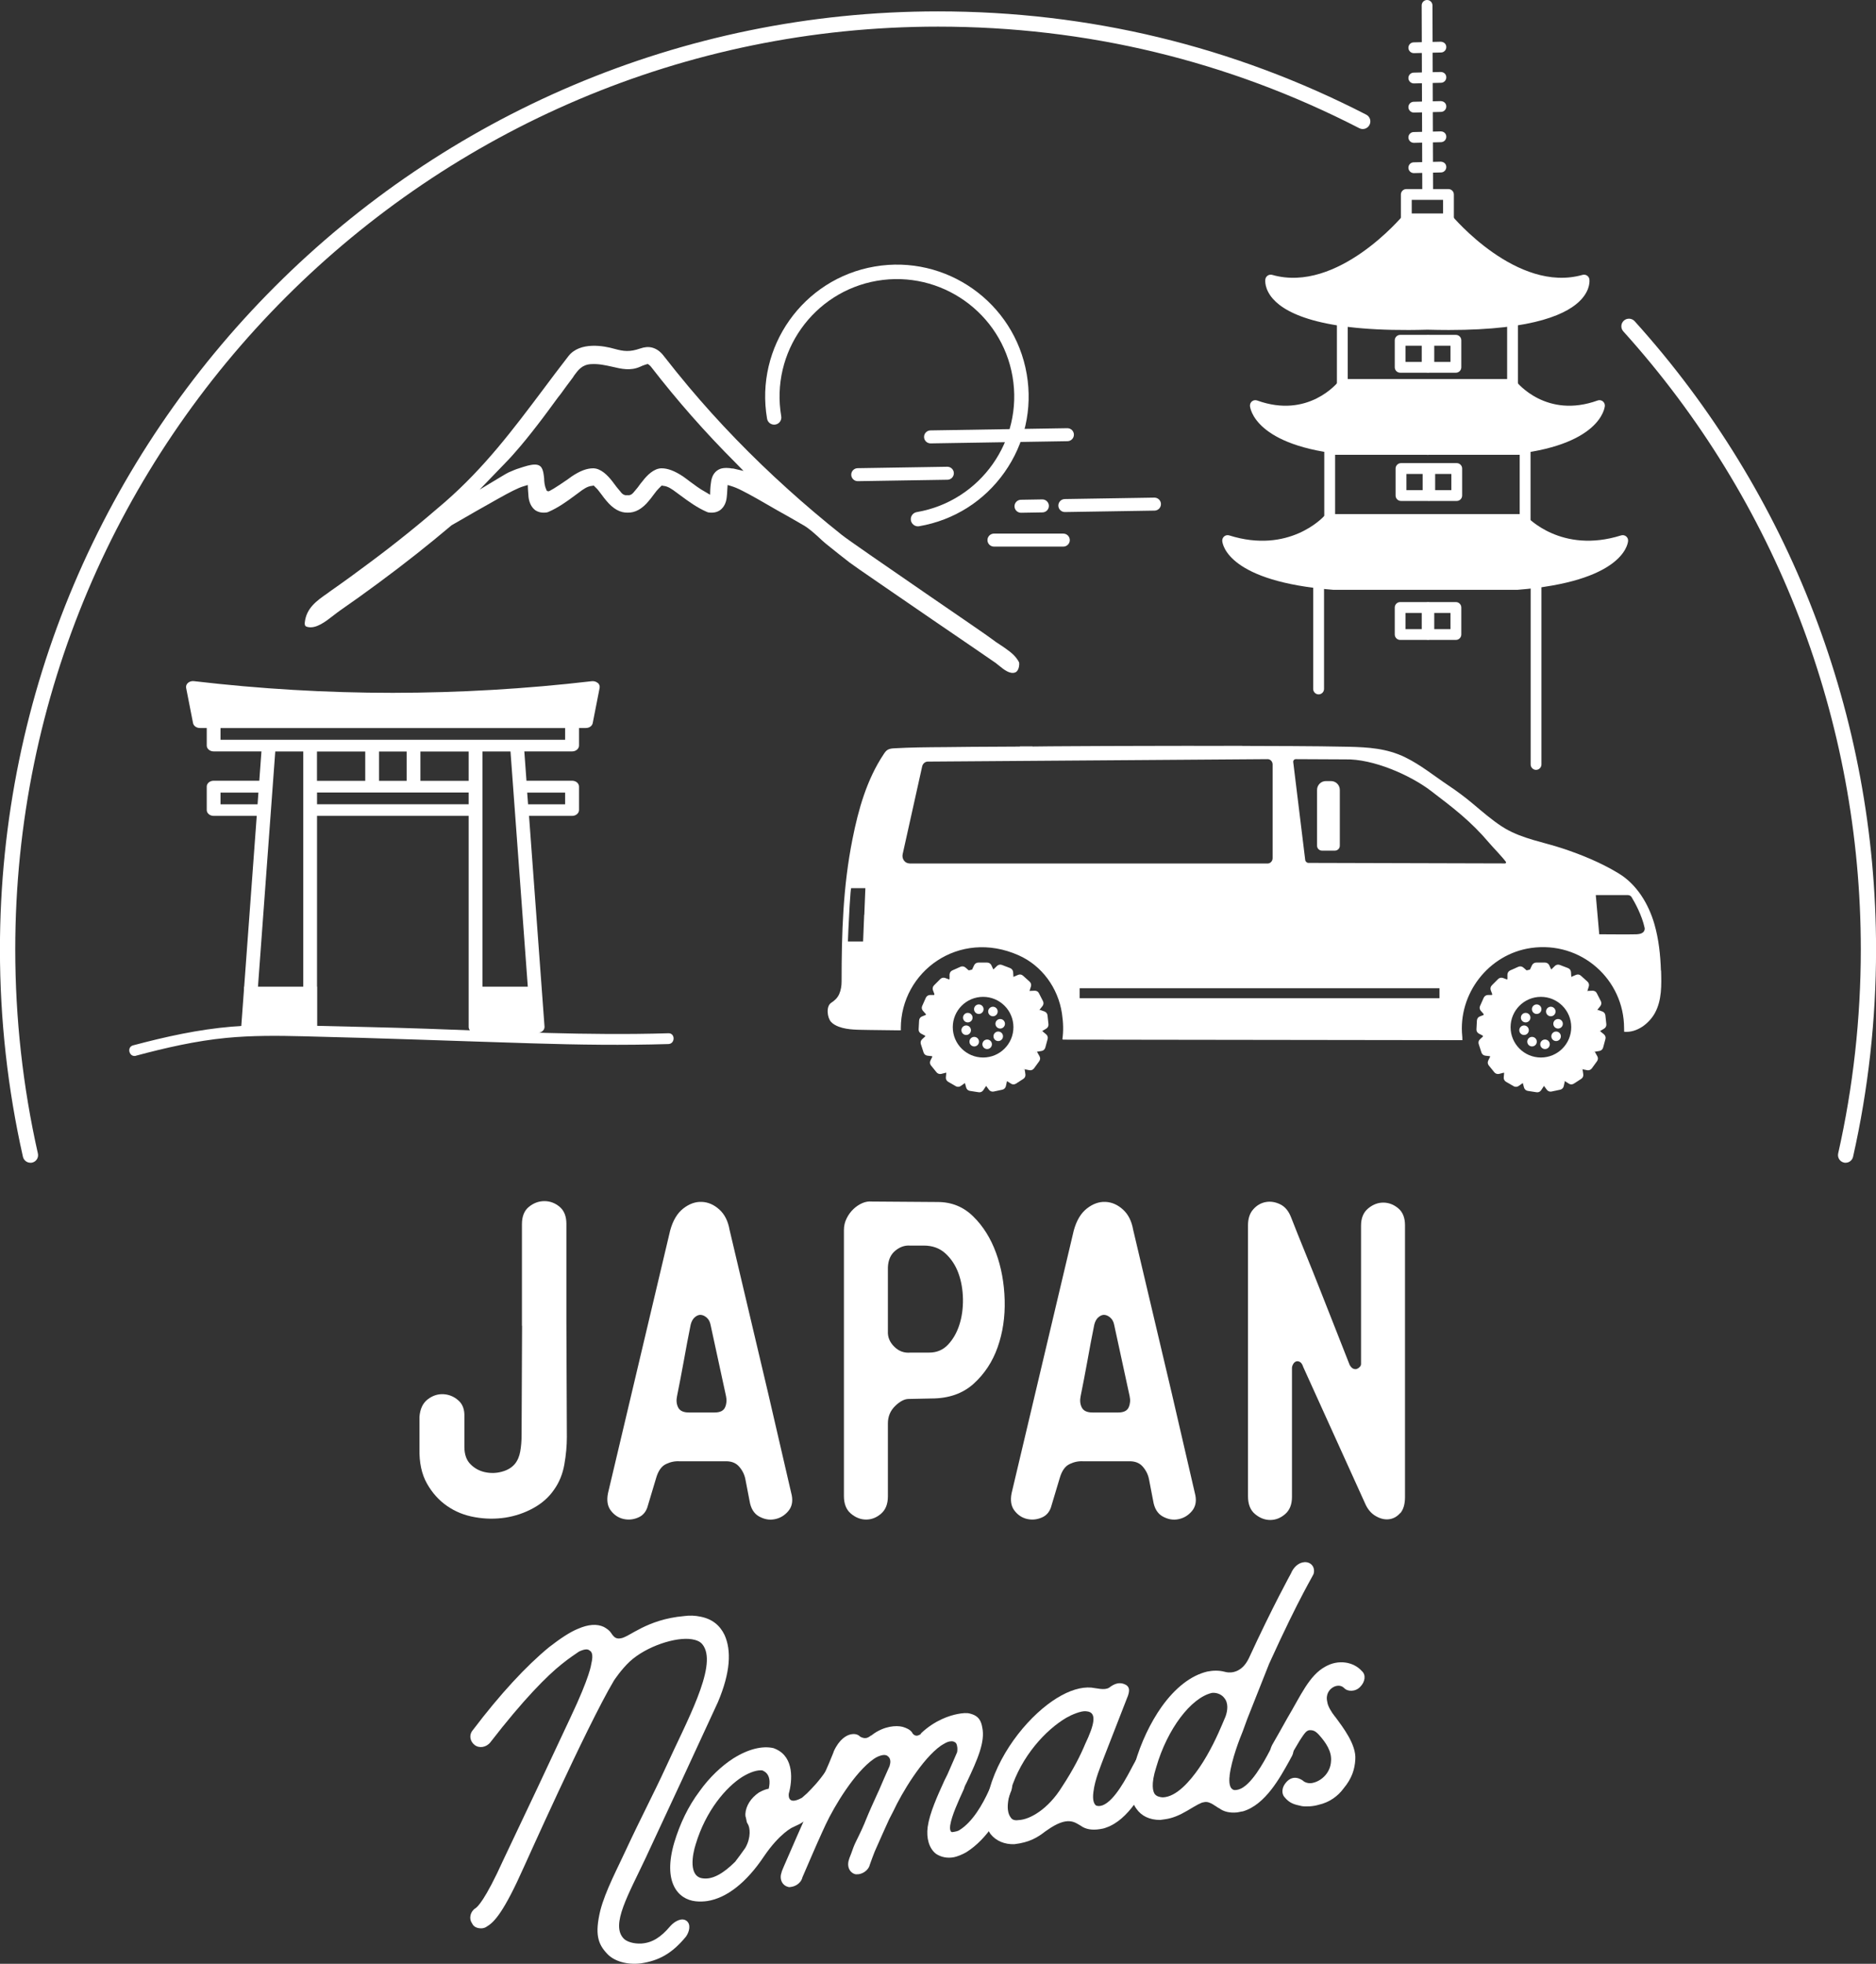 <?xml version="1.0" encoding="UTF-8"?>
<svg xmlns="http://www.w3.org/2000/svg" id="Laag_3" viewBox="0 0 314.86 329.56">
  <rect x="0" y="0" width="314.86" height="329.56" fill="#333333" stroke="none"/>
  <defs>
    <style>.cls-1{fill:#fff;}</style>
  </defs>
  <path class="cls-1" d="M108.5,311.52c-3.06,6.5-6.04,11.49-3.83,13.8.51.54,1.7.91,2.98.84,1.79-.13,3.23-1,4.85-2.92.77-.87,1.96-1.46,2.72-.89.77.57.51,1.8-.09,2.65-2.38,2.89-4.59,4.04-7.57,4.49-2.3.28-4.51-.34-5.7-1.66-1.53-1.63-2.04-3.29-1.11-7.2.85-3.31,2.98-7.27,4.25-10.06,2.55-5.48,4.76-9.67,6.72-13.93,3.49-7.69,8.59-16.81,6.38-20.39-.26-.39-.6-.93-1.96-1.15-2.64-.45-7.65,1.15-10.46,3.75-1.45,1.36-2.64,3.18-2.64,3.18-4.68,7.89-15.14,31.41-15.14,31.35-3.32,7.46-4.93,9.17-6.12,9.88-.34.26-.68.35-1.02.35-.68,0-1.28-.25-1.53-.84-.6-.85-.26-2.04.6-2.55.26-.18,1.53-1.19,4.68-8.16,3.74-7.84,7.48-15.79,11.23-23.82,3.32-6.99,3.49-8.98,3.49-8.97.43-1.74,0-2.13-.26-2.27-.25-.23-.68-.36-1.79.16-.68.48-1.62,1.07-2.89,2.1-2.47,1.96-6.46,5.97-11.99,13.13-.68.86-1.87,1.05-2.64.45-.77-.59-1.02-1.7-.26-2.55,4.51-5.96,8.93-10.73,12.76-13.87,1.79-1.39,3.49-2.54,4.85-3.08,1.7-.74,3.15-.87,4.34-.31.51.29.94.59,1.19.98.34.47.68,1.12,1.62.93,1.45-.17,4.34-3.18,10.63-3.73.03,0,.06,0,.08-.01.85-.12,1.79-.09,2.72.11,1.96.39,3.23,1.46,4,3.04,1.19,2.61,1.02,6.3-1.11,11.32-4,8.68-7.99,17.3-11.99,25.85Z"></path>
  <path class="cls-1" d="M139.45,301.57c-1.7,2.02-3.49,3.54-5.27,4.55-.4.19-.79.37-1.19.56,0,0-2.13.98-4.76,4.84-2.89,4.33-6.21,7-9.53,7.51-.6.09-1.28.11-1.96.04-2.98-.33-5.53-3.22-3.57-9.87.94-3.11,2.3-6.02,4.25-8.61,1.62-2.28,3.66-4.21,5.61-5.47,2.55-1.61,4.93-2.18,6.8-1.75.14.06.28.12.43.18,3.06,1.41,2.72,5.3,2.13,7.45,0,.08-.34,2.1,2.21.7.28-.25.57-.5.85-.75.94-.94,2.04-2.08,3.15-3.73.68-.98,1.87-1.29,2.72-.85.68.47.85,1.62.09,2.62-.6.88-1.28,1.86-1.96,2.58ZM127.97,297.11c-.85-.11-2.04.26-3.4,1.09-2.72,1.73-6.12,5.66-7.82,11.35-.51,1.6-1.28,5.46,1.28,5.68,1.53.19,3.32-.76,5.36-2.8.51-.68,1.11-1.46,1.7-2.32,1.02-1.79.77-3.45.43-3.98-.06-.1-.11-.21-.17-.31-.06-.27-.11-.55-.17-.82-.08-.16-.08-.41-.08-.58.08-1.38.94-2.71,2.3-3.62.68-.37,1.19-.55,1.62-.62.6-2.57-.94-2.98-1.02-3.05Z"></path>
  <path class="cls-1" d="M169.56,300.94c-.11.3-.23.61-.34.91-1.11,2.33-3.32,6.66-7.06,9-.68.39-1.53.72-2.04.82-1.11.22-2.21,0-3.06-.59-1.11-.89-1.62-2.57-1.36-4.5.34-2.36,1.62-5.16,2.81-7.78.17-.37.34-.66.51-1.03.76-1.77,1.36-3.07,1.62-3.72.08-.44.08-1.04-.17-1.5-.26-.29-.6-.39-1.11-.3-.43.08-.85.34-1.45.71-3.15,2.23-6.55,7.92-7.99,11.01-.23.44-.45.88-.68,1.32,0,0-1.62,3.55-2.13,4.75-.34.66-1.11,2.85-1.11,2.85-.17.8-.94,1.46-1.79,1.62-.25.05-.51.01-.6.03-1.02-.23-1.53-1.32-1.11-2.51,0-.08.09-.27.34-.92.26-.73.51-1.46.85-2.12.26-.56.77-1.51,1.36-2.9.09-.21.17-.43.26-.64.6-1.48,1.28-2.97,1.96-4.46.09-.19.17-.37.26-.56.6-1.39,1.19-2.78,1.79-4.09,0-.03,0-.06,0-.08.17-.46.17-1.05-.17-1.41-.26-.29-.6-.39-1.02-.31-.43.08-.94.27-1.45.62-3.23,2.24-6.63,7.91-8.08,10.99-.2.43-.4.87-.6,1.3-1.11,2.42-2.64,6.02-3.32,7.59-.17.8-.94,1.45-1.79,1.6-.25.05-.51.09-.6.02-1.02-.24-1.53-1.34-1.11-2.44,0-.17.09-.35,2.55-5.99,1.79-3.98,4.17-9.44,5.44-12.4.6-1.47.77-1.85.77-1.93.94-2.05,2.13-2.7,2.89-2.85.68-.13,1.19.03,1.53.39.34.19.68.29,1.02.23.43-.08.77-.4.77-.4.03,0,.06-.01.09-.02,1.11-.9,2.3-1.3,3.06-1.45.85-.17,1.62-.15,2.21,0,.68.21,1.19.45,1.53.89.08.07.08.15.08.15.26.38.6.48.85.43.34-.07.6-.29.6-.29,0-.03,0-.06,0-.09,2.38-2.25,4.85-2.99,6.12-3.24.85-.17,1.62-.23,2.13-.07,1.53.38,1.87,1.34,2.04,2.33.51,2.37-.77,5.33-2.64,9.27-.17.29-.34.66-.43,1.02-1.02,2.24-2.04,4.48-2.3,6.06,0,0-.17.88.17,1.16.08.07.26.04.51-.01.26-.05.51-.1.77-.23,2.3-1.38,4-4.43,5.02-6.67.2-.38.4-.76.6-1.13.34-.66.77-1.17,1.45-1.3.34-.06.68-.04.94.08.94.42,1.19,1.65.6,2.78Z"></path>
  <path class="cls-1" d="M193.45,297.61c-1.53,2.94-4,7.8-7.82,9.1-.34.14-.68.2-1.02.25-1.28.21-2.38.05-3.23-.57-1.02-.59-2.21-1.67-5.61.73-.11.08-.23.15-.34.23-1.28,1-2.64,1.84-5.19,2.14-1.62.05-3.06-.53-4-1.71-1.11-1.58-1.19-4.11-.17-7.54,1.96-6.84,7.06-12.65,11.31-15.27,2.13-1.31,4.08-1.9,5.78-1.76.94.1,2.21.49,2.98.02.85-.65,1.62-.94,2.47-.64,1.02.35,1.11,1.11.51,2.47-1.25,3.2-2.49,6.4-3.74,9.6-.6,1.63-1.62,3.92-1.87,6.09-.17,1.3.08,1.94.42,2.23.26.13.6.16,1.11-.01,2.04-.76,4.08-4.73,5.1-6.67.17-.31.34-.62.51-.93.51-.93,1.62-1.43,2.55-1.05.85.39,1.19,1.53.68,2.45-.14.28-.28.55-.43.83ZM182.31,287.18c-.85-.11-2.47.59-3.32,1.08-3.49,2.05-7.57,6.46-9.35,12.16-.94,3.07-.34,4.15,0,4.59.26.46.85.52,1.36.43,1.87-.09,4.93-1.84,7.23-5.56,1.96-2.98,3.15-5.39,3.91-7.22,1.45-3.05,2.13-5.37.17-5.47Z"></path>
  <path class="cls-1" d="M206.38,297.99c-.17,1.29.09,2.03.43,2.25.26.23.6.2,1.11.06,2.04-.62,4.17-4.53,5.19-6.48.17-.3.34-.59.51-.89.51-.89,1.62-1.3,2.55-.85.85.54,1.19,1.63.68,2.6,0,0-.26.44-.43.79-1.53,2.73-4,7.39-7.82,8.51-.34.03-.68.15-1.02.18-1.19.11-2.21-.12-2.98-.72-.09,0-.17-.07-.26-.14-1.19-.81-1.7-1-2.3-.85-.51.06-1.19.48-2.81,1.44-1.28.75-2.47,1.25-3.66,1.41-.28.04-.57.08-.85.12-1.79,0-3.15-.66-4-1.89-1.19-1.61-1.28-4.15-.26-7.53,1.02-3.56,2.64-6.94,4.51-9.58,2.3-3.21,4.93-5.25,7.65-5.9.94-.19,1.96-.22,2.89.03.09.02.17.04.26.06.77.17,2.64.16,3.83-2.32,4-8.69,7.06-14.21,7.06-14.22.43-1.05,1.28-1.86,2.3-1.91,1.02-.05,1.79.77,1.53,1.89,0,.27-2.21,3.54-7.48,15.15-1.22,3.07-2.44,6.14-3.66,9.23-.26.7-.51,1.41-.77,2.11-.51,1.24-1.87,4.68-2.21,7.44ZM205.44,284.9c-.51-.63-1.36-.88-2.04-.8-3.49.81-7.48,6.02-9.35,12.49-.94,2.94-.51,4.07-.26,4.46.34.46.94.55,1.36.58,2.3-.06,4.59-2.73,6.12-4.95,1.79-2.59,3.15-5.63,3.83-7.23.2-.47.4-.95.6-1.42.34-.97.51-2.26-.26-3.12Z"></path>
  <path class="cls-1" d="M224.07,288.08c1.36,1.83,3.57,4.7,3.4,7.17-.09,1.7-.6,3.23-1.96,4.87-.94,1.29-2.38,2.35-4.17,2.75-.94.29-2.21.35-2.89.22-1.28-.27-2.04-.48-2.89-1.53-.42-.48-.6-1.58.51-2.67,1.36-1.28,2.81.1,2.81.1.68.39,1.36.28,1.87.09,1.36-.48,2.55-1.79,2.64-3.49.17-1.71-.94-3.21-1.87-4.28-.77-.91-1.19-.97-1.79-.95-.51.11-.76.46-1.62,1.78-.48.82-.96,1.64-1.45,2.46-.34.7-1.19,1.18-1.96,1.14-.85.06-1.45-.58-1.53-1.34-.08-.42.09-1.11.34-1.56.08-.09,2.55-4.51,2.55-4.51,2.21-3.7,3.66-7.18,6.38-8.64,2.21-1.27,4.76-.79,6.12.74.77.68.51,1.87-.26,2.64-.77.85-2.13.87-2.72.2-.6-.59-1.45-.4-1.96-.04-.43.27-1.19,1.06-.85,2.41.08.68.68,1.68,1.28,2.43Z"></path>
  <path class="cls-1" d="M309.76,195.13c-.09,0-.19,0-.28-.03-.69-.15-1.12-.84-.97-1.53,2.52-11.17,3.8-22.68,3.8-34.24,0-38.4-14.16-75.24-39.86-103.72-.47-.52-.43-1.33.09-1.8.52-.47,1.33-.43,1.81.09,26.13,28.95,40.52,66.4,40.52,105.43,0,11.74-1.3,23.45-3.86,34.8-.13.59-.66,1-1.25,1Z"></path>
  <path class="cls-1" d="M5.1,195.13c-.58,0-1.11-.4-1.25-1-2.56-11.35-3.86-23.06-3.86-34.8C0,72.53,70.62,1.91,157.43,1.91c25.32,0,49.51,5.83,71.87,17.33.63.32.88,1.09.55,1.72-.32.63-1.09.88-1.72.55-22-11.31-45.79-17.04-70.7-17.04C72.03,4.46,2.56,73.94,2.56,159.34c0,11.55,1.28,23.07,3.8,34.24.16.69-.28,1.37-.97,1.53-.09.02-.19.03-.28.03Z"></path>
  <path class="cls-1" d="M87.6,222.5v-17.05c0-1.32.39-2.29,1.18-2.93.79-.63,1.65-.95,2.59-.95s1.79.32,2.55.95c.76.64,1.14,1.59,1.14,2.86v16.44l.08,19.33c0,1.47-.14,3.01-.42,4.6-.28,1.6-.85,3.01-1.71,4.22-.86,1.27-2.03,2.31-3.5,3.12-1.47.81-3.05,1.34-4.72,1.6-1.67.25-3.38.23-5.1-.08-1.73-.3-3.27-.92-4.64-1.87-1.37-.94-2.5-2.19-3.39-3.77-.89-1.57-1.31-3.53-1.26-5.86v-5.33c.1-1.32.56-2.3,1.37-2.93.81-.63,1.69-.92,2.63-.88.94.05,1.78.39,2.51,1.03.74.63,1.08,1.56,1.03,2.78v5.02c0,1.27.34,2.25,1.03,2.93.68.69,1.5,1.13,2.44,1.33.94.2,1.88.18,2.82-.08.94-.25,1.66-.69,2.17-1.29.46-.56.76-1.26.91-2.09s.23-1.76.23-2.78l.08-18.34Z"></path>
  <path class="cls-1" d="M122.46,206.44l6.47,27.4,3.96,17.12c.2,1.07,0,1.95-.61,2.66-.61.71-1.36,1.16-2.25,1.33-.89.18-1.76.02-2.63-.46-.86-.48-1.4-1.36-1.6-2.63l-.69-3.58c-.15-.81-.51-1.53-1.07-2.17-.56-.63-1.34-.92-2.36-.88h-7.61c-.76-.05-1.52.1-2.28.46-.76.36-1.32,1.14-1.67,2.36l-1.37,4.57c-.25,1.01-.8,1.7-1.64,2.05-.84.36-1.67.43-2.51.23s-1.53-.67-2.09-1.41c-.56-.74-.71-1.71-.46-2.93l10.43-44.07c.46-1.67,1.19-2.9,2.21-3.69,1.01-.79,2.06-1.15,3.12-1.1,1.07.05,2.04.48,2.93,1.29s1.46,1.95,1.71,3.42ZM115.91,222.35c-.41,2.03-.79,4.03-1.14,6.01-.36,1.98-.74,3.96-1.14,5.94-.15.71-.09,1.34.19,1.9.28.56.88.84,1.79.84h4.34c.91,0,1.5-.29,1.75-.88.25-.58.3-1.2.15-1.87l-2.59-11.95c-.1-.51-.3-.9-.61-1.18-.3-.28-.62-.44-.95-.49-.33-.05-.67.06-1.03.34-.36.28-.61.72-.76,1.33Z"></path>
  <path class="cls-1" d="M141.64,228.44v-22c0-.71.15-1.37.46-1.98.3-.61.69-1.13,1.14-1.56.46-.43.95-.76,1.48-.99.53-.23,1.05-.32,1.56-.27l11.11.08c2.33,0,4.33.81,5.97,2.44,1.65,1.62,2.92,3.65,3.81,6.09.89,2.44,1.37,5.08,1.45,7.92.08,2.84-.32,5.48-1.18,7.92-.86,2.44-2.21,4.48-4.03,6.13-1.83,1.65-4.19,2.47-7.08,2.47l-3.81.08c-.71,0-1.47.39-2.28,1.18-.81.79-1.22,1.76-1.22,2.93v12.25c0,1.27-.38,2.23-1.14,2.89s-1.6.99-2.51.99-1.76-.33-2.55-.99c-.79-.66-1.18-1.65-1.18-2.97v-22.6ZM149.02,223.41c-.05.97.3,1.83,1.07,2.59.76.76,1.67,1.09,2.74.99h3.12c1.27,0,2.32-.44,3.16-1.33.84-.89,1.47-1.99,1.9-3.31.43-1.32.63-2.77.61-4.34-.03-1.57-.28-3.02-.76-4.34-.48-1.32-1.21-2.42-2.17-3.31-.97-.89-2.18-1.33-3.65-1.33h-2.36c-.86-.05-1.68.24-2.44.88-.76.63-1.17,1.56-1.22,2.78v10.73Z"></path>
  <path class="cls-1" d="M190.2,206.44l6.47,27.4,3.96,17.12c.2,1.07,0,1.95-.61,2.66-.61.71-1.36,1.16-2.25,1.33-.89.18-1.76.02-2.63-.46-.86-.48-1.4-1.36-1.6-2.63l-.69-3.58c-.15-.81-.51-1.53-1.07-2.17-.56-.63-1.34-.92-2.36-.88h-7.61c-.76-.05-1.52.1-2.28.46-.76.36-1.32,1.14-1.67,2.36l-1.37,4.57c-.25,1.01-.8,1.7-1.64,2.05-.84.36-1.67.43-2.51.23s-1.53-.67-2.09-1.41c-.56-.74-.71-1.71-.46-2.93l10.43-44.07c.46-1.67,1.19-2.9,2.21-3.69,1.01-.79,2.06-1.15,3.12-1.1,1.07.05,2.04.48,2.93,1.29s1.46,1.95,1.71,3.42ZM183.65,222.35c-.41,2.03-.79,4.03-1.14,6.01-.36,1.98-.74,3.96-1.14,5.94-.15.71-.09,1.34.19,1.9.28.56.88.84,1.79.84h4.34c.91,0,1.5-.29,1.75-.88.25-.58.3-1.2.15-1.87l-2.59-11.95c-.1-.51-.3-.9-.61-1.18-.3-.28-.62-.44-.95-.49-.33-.05-.67.06-1.03.34-.36.28-.61.72-.76,1.33Z"></path>
  <path class="cls-1" d="M234.99,253.93c-.53.61-1.17.95-1.9,1.03-.74.08-1.48-.11-2.25-.57s-1.34-1.17-1.75-2.13l-10.35-22.83c-.15-.46-.34-.75-.57-.87-.23-.13-.44-.15-.65-.08-.2.08-.37.23-.49.46-.13.23-.19.44-.19.65v21.61c0,1.27-.38,2.23-1.14,2.89-.76.66-1.6.99-2.51.99s-1.76-.33-2.55-.99c-.79-.66-1.18-1.65-1.18-2.97v-45.51c0-1.11.29-2,.88-2.66.58-.66,1.28-1.07,2.09-1.22.81-.15,1.62-.02,2.44.38s1.42,1.14,1.83,2.21c.71,1.83,1.5,3.79,2.36,5.9.86,2.11,1.72,4.26,2.59,6.47.86,2.21,1.71,4.36,2.55,6.47.84,2.11,1.61,4.07,2.32,5.9.2.36.42.57.65.65.23.08.43.08.61,0,.18-.08.33-.19.46-.34.13-.15.19-.3.19-.46v-23.21c0-1.27.39-2.23,1.18-2.89.79-.66,1.64-.99,2.55-.99s1.75.32,2.51.95c.76.63,1.14,1.59,1.14,2.85v45.59c0,1.22-.27,2.13-.8,2.74Z"></path>
  <path class="cls-1" d="M239.62,32.96c-.5,0-.9-.4-.91-.9l-.1-31.15c0-.5.4-.91.9-.91h0c.5,0,.9.4.91.9l.1,31.15c0,.5-.4.91-.9.91h0Z"></path>
  <path class="cls-1" d="M265.86,47c-11.7,3.34-22.89-10.24-22.89-10.24h-6.81s-11.19,13.58-22.89,10.24c0,0-1.22,8.21,26.29,7.42,27.51.8,26.29-7.42,26.29-7.42Z"></path>
  <path class="cls-1" d="M243.17,55.38c-1.15,0-2.36-.02-3.63-.05-17.15.49-23.53-2.53-25.87-5.15-1.49-1.68-1.32-3.14-1.3-3.31.04-.26.19-.49.41-.63.22-.14.49-.18.74-.11,10.98,3.14,21.83-9.82,21.94-9.95.17-.21.43-.33.7-.33h6.81c.27,0,.53.12.7.33.11.13,10.95,13.08,21.94,9.95.25-.07.52-.03.74.11.22.14.37.37.41.63.02.16.19,1.63-1.3,3.31-2.16,2.43-7.8,5.2-22.29,5.2ZM239.54,53.51c17.18.5,22.7-2.56,24.46-4.43.29-.31.5-.61.64-.87-10.67,1.92-20.3-8.49-22.09-10.55h-5.98c-1.79,2.06-11.43,12.46-22.09,10.55.14.26.35.56.64.87,1.76,1.87,7.26,4.93,24.41,4.43Z"></path>
  <path class="cls-1" d="M253.85,65.44h-28.56c-.5,0-.91-.41-.91-.91v-10.65c0-.5.41-.91.91-.91h28.56c.5,0,.91.41.91.91v10.65c0,.5-.41.91-.91.91ZM226.2,63.63h26.75v-8.84h-26.75v8.84Z"></path>
  <path class="cls-1" d="M255.97,88.1h-32.8c-.5,0-.91-.41-.91-.91v-11.79c0-.5.41-.91.91-.91h16.58s.07,0,.11,0c.04,0,.08,0,.1,0h16.01c.5,0,.91.41.91.91v11.79c0,.5-.41.91-.91.91ZM224.08,86.29h30.98v-9.97h-15.1c-.15.01-.22,0-.28,0h-15.6v9.98Z"></path>
  <path class="cls-1" d="M239.57,76.33s-.12,0-.16-.01c0,0-.01,0-.02,0-.5,0-.87-.41-.87-.9s.44-.9.94-.9h.21c.5,0,.91.41.91.91s-.38.88-.85.9c-.05,0-.12.01-.15.01Z"></path>
  <path class="cls-1" d="M257.81,129.2c-.5,0-.91-.41-.91-.91v-31.14h-34.68v18.47c0,.5-.41.91-.91.91s-.91-.41-.91-.91v-19.38c0-.5.41-.91.91-.91h36.49c.5,0,.91.41.91.91v32.05c0,.5-.41.91-.91.91Z"></path>
  <path class="cls-1" d="M243.1,37.67h-7.07c-.5,0-.91-.41-.91-.91v-4.12c0-.5.41-.91.91-.91h7.07c.5,0,.91.41.91.91v4.12c0,.5-.41.91-.91.91ZM236.94,35.85h5.26v-2.31h-5.26v2.31Z"></path>
  <path class="cls-1" d="M268.45,68.05s-.48,6.02-15.42,7.36h-26.92c-14.94-1.34-15.42-7.36-15.42-7.36,9.33,3.38,14.71-3.51,14.71-3.51h28.34s5.38,6.89,14.71,3.51Z"></path>
  <path class="cls-1" d="M226.11,76.32c-15.6-1.4-16.3-7.92-16.32-8.19-.02-.31.11-.61.35-.79.25-.19.57-.23.86-.13,8.57,3.1,13.48-2.96,13.69-3.22.17-.22.44-.35.71-.35h28.34c.28,0,.54.13.71.35.2.26,5.11,6.32,13.69,3.22.29-.11.61-.05.86.13.24.19.38.49.35.79-.02.28-.72,6.79-16.24,8.19h-27ZM212.38,69.5c1.31,1.66,4.77,4.2,13.81,5.01h26.84c8.98-.81,12.42-3.35,13.73-5.01-7.43,1.71-12.21-2.74-13.43-4.05h-27.53c-1.21,1.31-6,5.77-13.42,4.05Z"></path>
  <path class="cls-1" d="M272.37,90.71s-.55,6.02-17.71,7.36h-30.91c-17.15-1.34-17.71-7.36-17.71-7.36,10.71,3.38,16.89-3.51,16.89-3.51h32.55s6.18,6.89,16.89,3.51Z"></path>
  <path class="cls-1" d="M223.75,98.98c-17.48-1.37-18.55-7.49-18.61-8.18-.03-.3.1-.6.33-.79.23-.19.55-.25.84-.16,9.99,3.15,15.71-2.99,15.94-3.26.17-.19.42-.3.67-.3h32.55c.26,0,.5.11.67.3.24.26,5.96,6.4,15.94,3.26.29-.09.61-.03.84.16.24.19.36.49.33.79-.06.69-1.13,6.82-18.54,8.18h-30.98ZM207.84,92.12c1.51,1.66,5.5,4.22,15.98,5.04h30.84c10.41-.82,14.39-3.37,15.9-5.04-8.75,1.85-14.17-2.75-15.47-4.02h-31.78c-1.3,1.27-6.72,5.88-15.47,4.02Z"></path>
  <path class="cls-1" d="M237.29,29.05c-.49,0-.89-.39-.91-.88-.01-.5.38-.92.88-.93l4.55-.11c.54.02.92.38.93.88s-.38.92-.88.93l-4.55.11h-.02Z"></path>
  <path class="cls-1" d="M237.29,23.97c-.49,0-.89-.39-.91-.88-.01-.5.38-.92.88-.93l4.55-.11c.54,0,.92.38.93.88s-.38.92-.88.93l-4.55.11h-.02Z"></path>
  <path class="cls-1" d="M237.29,18.89c-.49,0-.89-.39-.91-.88-.01-.5.38-.92.88-.93l4.55-.11c.54.02.92.38.93.88s-.38.92-.88.93l-4.55.11h-.02Z"></path>
  <path class="cls-1" d="M237.29,14c-.49,0-.89-.39-.91-.88-.01-.5.38-.92.88-.93l4.55-.11c.54.01.92.38.93.88s-.38.92-.88.93l-4.55.11h-.02Z"></path>
  <path class="cls-1" d="M237.29,8.92c-.49,0-.89-.39-.91-.88-.01-.5.38-.92.88-.93l4.55-.11c.54.03.92.38.93.88s-.38.92-.88.93l-4.55.11h-.02Z"></path>
  <path class="cls-1" d="M154.07,88.33c-.58,0-1.09-.42-1.19-1-.11-.66.33-1.28.99-1.39,10.7-1.84,17.91-12.04,16.07-22.74-1.84-10.7-12.04-17.91-22.74-16.08-10.7,1.84-17.91,12.04-16.08,22.74.11.66-.33,1.28-.99,1.39-.65.11-1.28-.33-1.39-.99-2.06-12.01,6.03-23.47,18.05-25.53,12.01-2.07,23.47,6.03,25.53,18.05,1,5.82-.33,11.68-3.74,16.5-3.41,4.82-8.49,8.03-14.31,9.03-.07.01-.14.02-.21.02Z"></path>
  <path class="cls-1" d="M170.99,111.09c-.03-.1-.1-.23-.23-.4-.63-.98-1.79-1.74-2.88-2.47-.48-.3-.93-.61-1.34-.93-.68-.53-5.55-3.86-10.71-7.4-6.72-4.62-13.69-9.42-14.54-10.12-3.16-2.52-6.21-5.1-9.06-7.68-6.03-5.43-11.61-11.19-16.61-17.14-1.41-1.69-2.83-3.43-4.19-5.18-.58-.78-1.24-1.24-1.99-1.44-.61-.15-1.26-.1-1.97.15-1.79.61-2.75.5-4.39.05-1.67-.48-5.73-1.26-7.68,1.24-1.49,1.92-2.9,3.79-4.27,5.63-5.05,6.72-9.8,13.05-16.46,18.86-3.94,3.41-8.05,6.77-12.65,10.18-2.12,1.59-4.37,3.23-6.72,4.87l-.33.25c-1.82,1.26-3.53,2.47-3.81,4.85-.05.35.03.53.08.61.03.05.15.15.4.2,1.41.33,2.98-.88,4.37-1.97.38-.28.71-.56,1.04-.78,2.22-1.54,4.42-3.11,6.49-4.65,4.42-3.26,8.43-6.44,12.25-9.67,1.36-.78,2.75-1.59,4.12-2.37,2.55-1.44,4.97-2.83,6.19-3.43.76-.38,1.31-.61,1.82-.76l.66-.2.03.71c.03.45.08,1.01.1,1.36.13.96.51,1.69,1.11,2.15.51.35,1.11.48,1.84.4.13,0,.25-.05.38-.1,1.64-.71,3.08-1.74,4.34-2.68l.76-.56c.73-.56,1.46-1.09,2.27-1.14l.23-.05.18.18c.13.13.48.45.66.71.18.23.38.48.56.73.23.3.45.63.71.91,1.16,1.41,2.35,2.05,3.59,2.02,1.26.03,2.45-.61,3.59-2.02.25-.28.48-.61.71-.91.2-.25.38-.51.56-.73.2-.25.56-.58.68-.71l.18-.18.23.05c.81.05,1.52.58,2.27,1.14l.76.56c1.26.93,2.68,1.97,4.32,2.68.13.05.25.1.38.1.73.08,1.34-.05,1.84-.4.61-.45,1.01-1.19,1.11-2.15.05-.35.08-.91.1-1.36l.05-.71.66.2c.48.15,1.06.38,1.79.76,1.24.61,3.48,1.89,5.83,3.26,1.49.83,3.06,1.72,4.39,2.5.91.51,1.77,1.29,2.58,2.02.4.38.83.78,1.21,1.09,1.34,1.09,2.68,2.15,4.01,3.18.71.56,7.78,5.38,13.99,9.65,5.33,3.64,9.92,6.77,10.55,7.22.15.13.33.28.5.4.88.73,1.92,1.54,2.8,1.16.43-.2.61-.83.63-1.29,0-.18,0-.33-.03-.43ZM122.99,78.64c-.78-.15-1.46-.15-1.99,0-.98.33-1.57,1.14-1.69,2.47-.05.28-.08.66-.1,1.01l-.03.91-.76-.45c-.98-.53-1.84-1.19-2.63-1.77-.38-.3-.78-.58-1.16-.86-1.41-.93-2.55-1.36-3.59-1.36-1.29,0-2.47,1.19-3.23,2.2l-.33.4c-.28.4-.56.78-.86,1.11l-.13.15c-.2.25-.5.66-1.01.66h-.1c-.05-.03-.13-.03-.18,0-.56.05-.91-.38-1.11-.66l-.13-.15c-.3-.33-.58-.71-.88-1.11l-.3-.4c-.78-1.01-1.94-2.2-3.23-2.2-1.06,0-2.2.43-3.59,1.36l-.73.53q-2.95,2.02-3.21,1.97l-.25-.08-.1-.25c-.28-.61-.33-1.26-.35-1.87l-.05-.43c-.08-.78-.28-1.29-.58-1.57-.53-.45-1.41-.28-2.15-.1-.51.15-.98.28-1.46.45-.5.15-.96.35-1.44.56-.25.08-1.06.53-1.49.81l-3.66,2.2,3-3.11s1.74-1.79,2.02-2.1c.3-.33.63-.68.93-1.04,1.19-1.34,2.37-2.8,3.76-4.6,1.16-1.49,2.3-3.06,3.43-4.6l.48-.61c.63-.88,1.29-1.77,1.94-2.63.1-.15.23-.3.3-.45.68-.93,1.34-1.84,2.85-1.92,1.24-.08,2.4.18,3.53.43,1.59.38,3.08.71,4.65.03l.23-.1c.15-.08.3-.13.45-.18.1-.05.28-.1.38-.13l.28-.08.25.18c.08.05.23.2.3.3,4.42,5.71,9.04,10.96,14.16,16.08l1.36,1.39-1.84-.43Z"></path>
  <path class="cls-1" d="M22.81,177.17c4.98-1.33,10.02-2.49,15.16-2.99,4.32-.42,8.67-.38,13.01-.27,12.84.3,25.68.8,38.52,1.19,7.56.23,15.12.34,22.68.11,1.16-.04,1.17-1.85,0-1.81-13.54.41-27.07-.29-40.59-.76-6.34-.22-12.69-.34-19.03-.5-4.55-.12-9.11-.23-13.65.15-5.62.47-11.13,1.69-16.57,3.14-1.13.3-.65,2.05.48,1.75h0Z"></path>
  <rect class="cls-1" x="40.99" y="165.58" width="12.21" height="7.03"></rect>
  <path class="cls-1" d="M100.3,114.6c-.26-.22-.63-.33-1-.28-11.06,1.29-22.21,1.94-33.37,1.95-11.16,0-22.31-.66-33.37-1.96-.63-.08-1.22.29-1.32.82-.02.1-.02.21,0,.31l1.16,5.91c.09.47.58.82,1.14.82h1.16v2.95c0,.54.52.98,1.16.98h8.02l-.36,4.92h-7.66c-.64,0-1.16.44-1.16.98v3.94c0,.54.52.98,1.16.98h7.23l-2.6,35.37c-.04.54.45,1.01,1.08,1.04.02,0,.05,0,.07,0h10.41c.64,0,1.16-.44,1.16-.98v-35.43h25.45v35.43c0,.54.52.98,1.16.98h10.41c.64,0,1.16-.44,1.16-.98,0-.02,0-.04,0-.06l-2.6-35.37h7.23c.64,0,1.16-.44,1.16-.98v-3.94c0-.54-.52-.98-1.16-.98h-7.66l-.36-4.92h8.02c.64,0,1.16-.44,1.16-.98v-2.95h1.16c.57,0,1.05-.35,1.14-.82l1.16-5.91c.06-.31-.06-.63-.32-.85ZM37.01,133.01h6.36l-.14,1.97h-6.22v-1.97ZM50.89,171.39h-8.02l2.6-35.37.29-3.94.44-5.97h4.7v45.28ZM61.3,126.12v4.92h-8.1v-4.92h8.1ZM78.66,126.12v4.92h-8.1v-4.92h8.1ZM68.25,131.04h-4.63v-4.92h4.63v4.92ZM53.21,134.97v-1.97h25.45v1.97h-25.45ZM94.85,133.01v1.97h-6.22l-.15-1.97h6.36ZM89,171.39h-8.02v-45.28h4.7l3.33,45.28ZM94.85,124.15h-57.84v-1.97h57.84v1.97ZM97.34,120.21h-62.82l-.74-3.76c10.66,1.17,21.4,1.77,32.15,1.79,10.75-.02,21.49-.62,32.15-1.79l-.74,3.76Z"></path>
  <rect class="cls-1" x="78.88" y="165.58" width="11.5" height="7.03"></rect>
  <polygon class="cls-1" points="32.9 115.46 33.78 121.13 70.56 121.44 98.08 121.44 99.38 115.07 76.82 117.17 60.02 117.17 41.76 116.45 32.9 115.46"></polygon>
  <path class="cls-1" d="M239.53,62.55h-4.53c-.5,0-.91-.41-.91-.91v-4.53c0-.5.41-.91.91-.91h4.53c.5,0,.91.41.91.91v4.53c0,.5-.41.91-.91.91ZM235.9,60.74h2.72v-2.72h-2.72v2.72Z"></path>
  <path class="cls-1" d="M244.35,62.55h-4.53c-.5,0-.91-.41-.91-.91v-4.53c0-.5.41-.91.91-.91h4.53c.5,0,.91.41.91.91v4.53c0,.5-.41.91-.91.91ZM240.72,60.74h2.72v-2.72h-2.72v2.72Z"></path>
  <path class="cls-1" d="M239.67,84.07h-4.53c-.5,0-.91-.41-.91-.91v-4.53c0-.5.41-.91.91-.91h4.53c.5,0,.91.41.91.91v4.53c0,.5-.41.91-.91.91ZM236.05,82.26h2.72v-2.72h-2.72v2.72Z"></path>
  <path class="cls-1" d="M244.49,84.07h-4.53c-.5,0-.91-.41-.91-.91v-4.53c0-.5.41-.91.91-.91h4.53c.5,0,.91.41.91.91v4.53c0,.5-.41.91-.91.91ZM240.87,82.26h2.72v-2.72h-2.72v2.72Z"></path>
  <path class="cls-1" d="M239.53,107.39h-4.53c-.5,0-.91-.41-.91-.91v-4.53c0-.5.41-.91.91-.91h4.53c.5,0,.91.41.91.91v4.53c0,.5-.41.91-.91.91ZM235.9,105.58h2.72v-2.72h-2.72v2.72Z"></path>
  <path class="cls-1" d="M244.35,107.39h-4.53c-.5,0-.91-.41-.91-.91v-4.53c0-.5.41-.91.91-.91h4.53c.5,0,.91.41.91.91v4.53c0,.5-.41.91-.91.91ZM240.72,105.58h2.72v-2.72h-2.72v2.72Z"></path>
  <path class="cls-1" d="M156.18,74.41c-.59,0-1.08-.48-1.09-1.07-.01-.6.47-1.1,1.07-1.11l22.97-.37h.02c.59,0,1.08.48,1.09,1.07.01.6-.47,1.1-1.07,1.11l-22.97.37h-.02Z"></path>
  <path class="cls-1" d="M143.96,80.75c-.59,0-1.08-.48-1.09-1.07-.01-.6.47-1.1,1.07-1.11l15.04-.24h.02c.59,0,1.08.48,1.09,1.07.01.6-.47,1.1-1.07,1.11l-15.04.24h-.02Z"></path>
  <path class="cls-1" d="M178.72,85.93c-.59,0-1.08-.48-1.09-1.07-.01-.6.47-1.1,1.07-1.11l15.04-.24h.02c.59,0,1.08.48,1.09,1.07.01.6-.47,1.1-1.07,1.11l-15.04.24h-.02Z"></path>
  <path class="cls-1" d="M171.36,86.05c-.59,0-1.08-.48-1.09-1.07-.01-.6.47-1.1,1.07-1.11l3.59-.06h.02c.59,0,1.08.48,1.09,1.07.01.6-.47,1.1-1.07,1.11l-3.59.06h-.02Z"></path>
  <path class="cls-1" d="M178.46,91.73h-11.64c-.6,0-1.09-.49-1.09-1.09s.49-1.09,1.09-1.09h11.64c.6,0,1.09.49,1.09,1.09s-.49,1.09-1.09,1.09Z"></path>
  <path class="cls-1" d="M278.76,162.86c-.08-2.6-.37-5.26-1.09-7.77-.98-3.4-2.96-6.69-6.04-8.54-2.94-1.78-6.15-3.1-9.41-4.18-3.18-1.05-6.6-1.59-9.53-3.29-.24-.14-.47-.28-.7-.43-1.67-1.11-3.19-2.42-4.72-3.71-1.34-1.13-2.74-2.17-4.19-3.14-2.4-1.6-4.63-3.44-7.24-4.71-3.07-1.5-6.18-1.69-9.53-1.77-3.09-.07-6.19-.09-9.28-.11-2.84-.02-5.69-.03-8.53-.03-.01,0-.02,0-.02-.02h-2.12s-1.17.01-1.17.01c-4.36-.01-8.72,0-13.09.01-4.34.01-8.67.02-13,.05-1.92.01-3.86.02-5.78.05-.01,0-.02,0-.02-.02h-2.12s0,.03-.02.03c-1.2,0-2.41.01-3.6.02-2.93.01-5.86.03-8.79.07-1.54.01-3.09.02-4.63.05-1.35.02-2.7.08-4.06.15-.38.02-.77.06-1.1.25-.28.17-.48.45-.66.73-2.83,4.24-4.25,9.25-5.24,14.25-1.6,7.97-1.83,15.82-1.83,23.92,0,.69-.11,1.42-.39,2.07-.31.69-.75,1.09-1.37,1.5-.89.6-.64,2.5-.02,3.18.34.38.8.62,1.27.81,1.64.61,3.49.51,5.2.56,1.61.03,3.22.05,4.82.06.16,0,.31,0,.44-.02-.01-.1-.01-.22-.01-.32,0-9.5,9.73-16.71,19.76-12.26,3.93,1.74,6.64,5.5,7.28,9.74.24,1.61.27,2.97.08,4.33.03.04.05.05.08.09l67.05.09s-.01-.5-.01-.5c0-.04,0-.08-.01-.12-.74-7.15,4.42-13.83,11.54-14.85,8.42-1.2,15.62,5.28,15.62,13.47,0,.19.01.59.01.59,2.16.2,4.2-1.39,5.17-3.16,1.17-2.15,1.1-4.7,1.03-7.09ZM145.04,153.51l-.18,4.47s0,.02-.02.02h-2.51s-.02,0-.02-.01c0-.21.13-3.33.28-5.84.02-.27.03-.53.05-.77.07-1.18.15-2.1.21-2.33,0,0,0,0,.02,0,0,0,0,0,0,0h2.35s.02,0,.02.02l-.18,4.47ZM152.65,144.9c-.76,0-1.33-.76-1.15-1.56l3.27-14.71c.1-.48.5-.82.95-.82l57.04-.41c.45,0,.83.4.83.89v15.73c0,.49-.38.89-.83.89h-60.12ZM241.6,167.5s0,.02-.02.02h-60.36s-.02,0-.02-.02v-1.64s0-.02.02-.02h60.36s.02,0,.02.02v1.64ZM252.6,144.9l-32.98-.09c-.29,0-.53-.22-.56-.51l-2.01-16.42c-.03-.26.18-.49.45-.48l8.28.04c4.67-.12,10.91,2.64,14.35,5.26,3.78,2.88,6.75,5.13,9.82,8.77.46.55,2.2,2.35,2.79,3.16.08.11,0,.27-.14.27ZM274.74,156.79c-.86.04-6.33,0-6.33,0l-.58-6.58h5.37c.27,0,.52.13.65.36.51.84,1.72,3,2.18,5.15,0,0,.22,1-1.29,1.06Z"></path>
  <path class="cls-1" d="M166.79,162.87h-3.71l.41-.88c.13-.27.4-.45.7-.45h1.5c.3,0,.57.17.7.45l.41.88Z"></path>
  <path class="cls-1" d="M170.1,164.11l-3.46-1.33.7-.68c.21-.21.53-.27.81-.17l1.4.54c.28.11.47.37.49.67l.06.97Z"></path>
  <path class="cls-1" d="M172.74,166.46l-2.75-2.48.89-.38c.28-.12.59-.07.82.14l1.11,1c.22.2.31.51.22.8l-.29.93Z"></path>
  <path class="cls-1" d="M174.37,169.6l-1.68-3.3.97-.04c.3-.01.58.15.71.42l.68,1.33c.14.27.1.59-.08.82l-.6.76Z"></path>
  <path class="cls-1" d="M174.76,173.12l-.39-3.69.92.31c.28.1.49.35.52.65l.16,1.49c.03.3-.11.59-.37.74l-.84.5Z"></path>
  <path class="cls-1" d="M173.87,176.54l.96-3.58.75.62c.23.19.33.5.25.79l-.39,1.44c-.08.29-.32.51-.61.56l-.96.16Z"></path>
  <path class="cls-1" d="M171.81,179.41l2.18-3,.48.85c.15.26.13.58-.05.83l-.88,1.21c-.18.24-.48.36-.77.3l-.95-.19Z"></path>
  <path class="cls-1" d="M168.85,181.36l3.11-2.02.14.96c.04.3-.09.59-.34.75l-1.25.81c-.25.16-.58.17-.83,0l-.82-.52Z"></path>
  <path class="cls-1" d="M165.4,182.11l3.63-.77-.21.95c-.07.29-.3.52-.59.58l-1.46.31c-.29.06-.6-.05-.78-.29l-.58-.78Z"></path>
  <path class="cls-1" d="M161.9,181.58l3.66.58-.54.81c-.17.25-.46.38-.76.33l-1.48-.23c-.3-.05-.54-.26-.62-.55l-.26-.94Z"></path>
  <path class="cls-1" d="M158.83,179.84l3.21,1.85-.79.56c-.24.17-.57.19-.83.04l-1.29-.75c-.26-.15-.41-.44-.38-.74l.09-.97Z"></path>
  <path class="cls-1" d="M156.59,177.1l2.33,2.88-.94.24c-.29.07-.6-.03-.79-.26l-.94-1.16c-.19-.23-.22-.55-.09-.82l.43-.87Z"></path>
  <path class="cls-1" d="M155.47,173.75l1.15,3.52-.97-.11c-.3-.04-.55-.24-.64-.53l-.46-1.42c-.09-.29-.01-.6.21-.8l.71-.66Z"></path>
  <path class="cls-1" d="M155.64,170.21l-.19,3.7-.86-.45c-.27-.14-.43-.42-.41-.72l.08-1.49c.02-.3.2-.56.48-.67l.9-.36Z"></path>
  <path class="cls-1" d="M157.05,166.97l-1.51,3.39-.64-.73c-.2-.23-.25-.55-.12-.82l.61-1.37c.12-.27.39-.45.69-.46h.97Z"></path>
  <path class="cls-1" d="M159.54,164.46l-2.62,2.62-.34-.91c-.1-.28-.03-.6.18-.81l1.06-1.06c.21-.21.53-.28.81-.18l.91.34Z"></path>
  <path class="cls-1" d="M162.76,163l-3.39,1.51v-.97c.02-.3.19-.57.47-.69l1.37-.61c.27-.12.59-.07.82.12l.73.64Z"></path>
  <circle class="cls-1" cx="164.28" cy="169.36" r=".8"></circle>
  <circle class="cls-1" cx="166.65" cy="169.75" r=".8"></circle>
  <circle class="cls-1" cx="167.87" cy="171.81" r=".8"></circle>
  <circle class="cls-1" cx="167.54" cy="173.91" r=".8"></circle>
  <circle class="cls-1" cx="165.68" cy="175.25" r=".8"></circle>
  <circle class="cls-1" cx="163.51" cy="174.81" r=".8"></circle>
  <circle class="cls-1" cx="162.16" cy="172.89" r=".8"></circle>
  <circle class="cls-1" cx="162.43" cy="170.78" r=".8"></circle>
  <path class="cls-1" d="M165,162.55c-5.43,0-9.83,4.4-9.83,9.83s4.4,9.83,9.83,9.83,9.83-4.4,9.83-9.83-4.4-9.83-9.83-9.83ZM165,177.47c-2.81,0-5.09-2.28-5.09-5.09s2.28-5.09,5.09-5.09,5.09,2.28,5.09,5.09-2.28,5.09-5.09,5.09Z"></path>
  <path class="cls-1" d="M260.42,162.87h-3.71l.41-.88c.13-.27.4-.45.7-.45h1.5c.3,0,.57.17.7.45l.41.88Z"></path>
  <path class="cls-1" d="M263.73,164.11l-3.46-1.33.7-.68c.21-.21.53-.27.81-.17l1.4.54c.28.11.47.37.49.67l.06.97Z"></path>
  <path class="cls-1" d="M266.37,166.46l-2.75-2.48.89-.38c.28-.12.59-.07.82.14l1.11,1c.22.2.31.51.22.8l-.29.93Z"></path>
  <path class="cls-1" d="M268,169.6l-1.68-3.3.97-.04c.3-.01.58.15.71.42l.68,1.33c.14.27.1.59-.08.82l-.6.76Z"></path>
  <path class="cls-1" d="M268.39,173.12l-.39-3.69.92.31c.28.1.49.35.52.65l.16,1.49c.03.3-.11.59-.37.74l-.84.5Z"></path>
  <path class="cls-1" d="M267.49,176.54l.96-3.58.75.62c.23.19.33.5.25.79l-.39,1.44c-.08.29-.32.51-.61.56l-.96.16Z"></path>
  <path class="cls-1" d="M265.43,179.41l2.18-3,.48.85c.15.26.13.58-.05.83l-.88,1.21c-.18.24-.48.36-.77.3l-.95-.19Z"></path>
  <path class="cls-1" d="M262.48,181.36l3.11-2.02.14.96c.04.3-.09.59-.34.75l-1.25.81c-.25.16-.58.17-.83,0l-.82-.52Z"></path>
  <path class="cls-1" d="M259.03,182.11l3.63-.77-.21.95c-.07.29-.3.52-.59.58l-1.46.31c-.29.06-.6-.05-.78-.29l-.58-.78Z"></path>
  <path class="cls-1" d="M255.53,181.58l3.66.58-.54.81c-.17.25-.46.38-.76.33l-1.48-.23c-.3-.05-.54-.26-.62-.55l-.26-.94Z"></path>
  <path class="cls-1" d="M252.46,179.84l3.21,1.85-.79.56c-.24.17-.57.19-.83.04l-1.29-.75c-.26-.15-.41-.44-.38-.74l.09-.97Z"></path>
  <path class="cls-1" d="M250.21,177.1l2.33,2.88-.94.24c-.29.07-.6-.03-.79-.26l-.94-1.16c-.19-.23-.22-.55-.09-.82l.43-.87Z"></path>
  <path class="cls-1" d="M249.1,173.75l1.15,3.52-.97-.11c-.3-.04-.55-.24-.64-.53l-.46-1.42c-.09-.29-.01-.6.21-.8l.71-.66Z"></path>
  <path class="cls-1" d="M249.26,170.21l-.19,3.7-.86-.45c-.27-.14-.43-.42-.41-.72l.08-1.49c.02-.3.2-.56.48-.67l.9-.36Z"></path>
  <path class="cls-1" d="M250.68,166.97l-1.51,3.39-.64-.73c-.2-.23-.25-.55-.12-.82l.61-1.37c.12-.27.39-.45.69-.46h.97Z"></path>
  <path class="cls-1" d="M253.16,164.46l-2.62,2.62-.34-.91c-.1-.28-.03-.6.18-.81l1.06-1.06c.21-.21.53-.28.81-.18l.91.34Z"></path>
  <path class="cls-1" d="M256.39,163l-3.39,1.51v-.97c.02-.3.19-.57.47-.69l1.37-.61c.27-.12.59-.07.82.12l.73.64Z"></path>
  <circle class="cls-1" cx="257.91" cy="169.36" r=".8"></circle>
  <circle class="cls-1" cx="260.28" cy="169.75" r=".8"></circle>
  <circle class="cls-1" cx="261.5" cy="171.81" r=".8"></circle>
  <circle class="cls-1" cx="261.17" cy="173.91" r=".8"></circle>
  <circle class="cls-1" cx="259.31" cy="175.25" r=".8"></circle>
  <circle class="cls-1" cx="257.13" cy="174.81" r=".8"></circle>
  <circle class="cls-1" cx="255.79" cy="172.89" r=".8"></circle>
  <circle class="cls-1" cx="256.06" cy="170.78" r=".8"></circle>
  <path class="cls-1" d="M258.62,162.55c-5.43,0-9.83,4.4-9.83,9.83s4.4,9.83,9.83,9.83,9.83-4.4,9.83-9.83-4.4-9.83-9.83-9.83ZM258.62,177.47c-2.81,0-5.09-2.28-5.09-5.09s2.28-5.09,5.09-5.09,5.09,2.28,5.09,5.09-2.28,5.09-5.09,5.09Z"></path>
  <path class="cls-1" d="M222.53,131.08h.86c.82,0,1.48.66,1.48,1.48v9.37c0,.45-.37.82-.82.82h-2.18c-.45,0-.82-.37-.82-.82v-9.37c0-.82.66-1.48,1.48-1.48Z"></path>
</svg>
